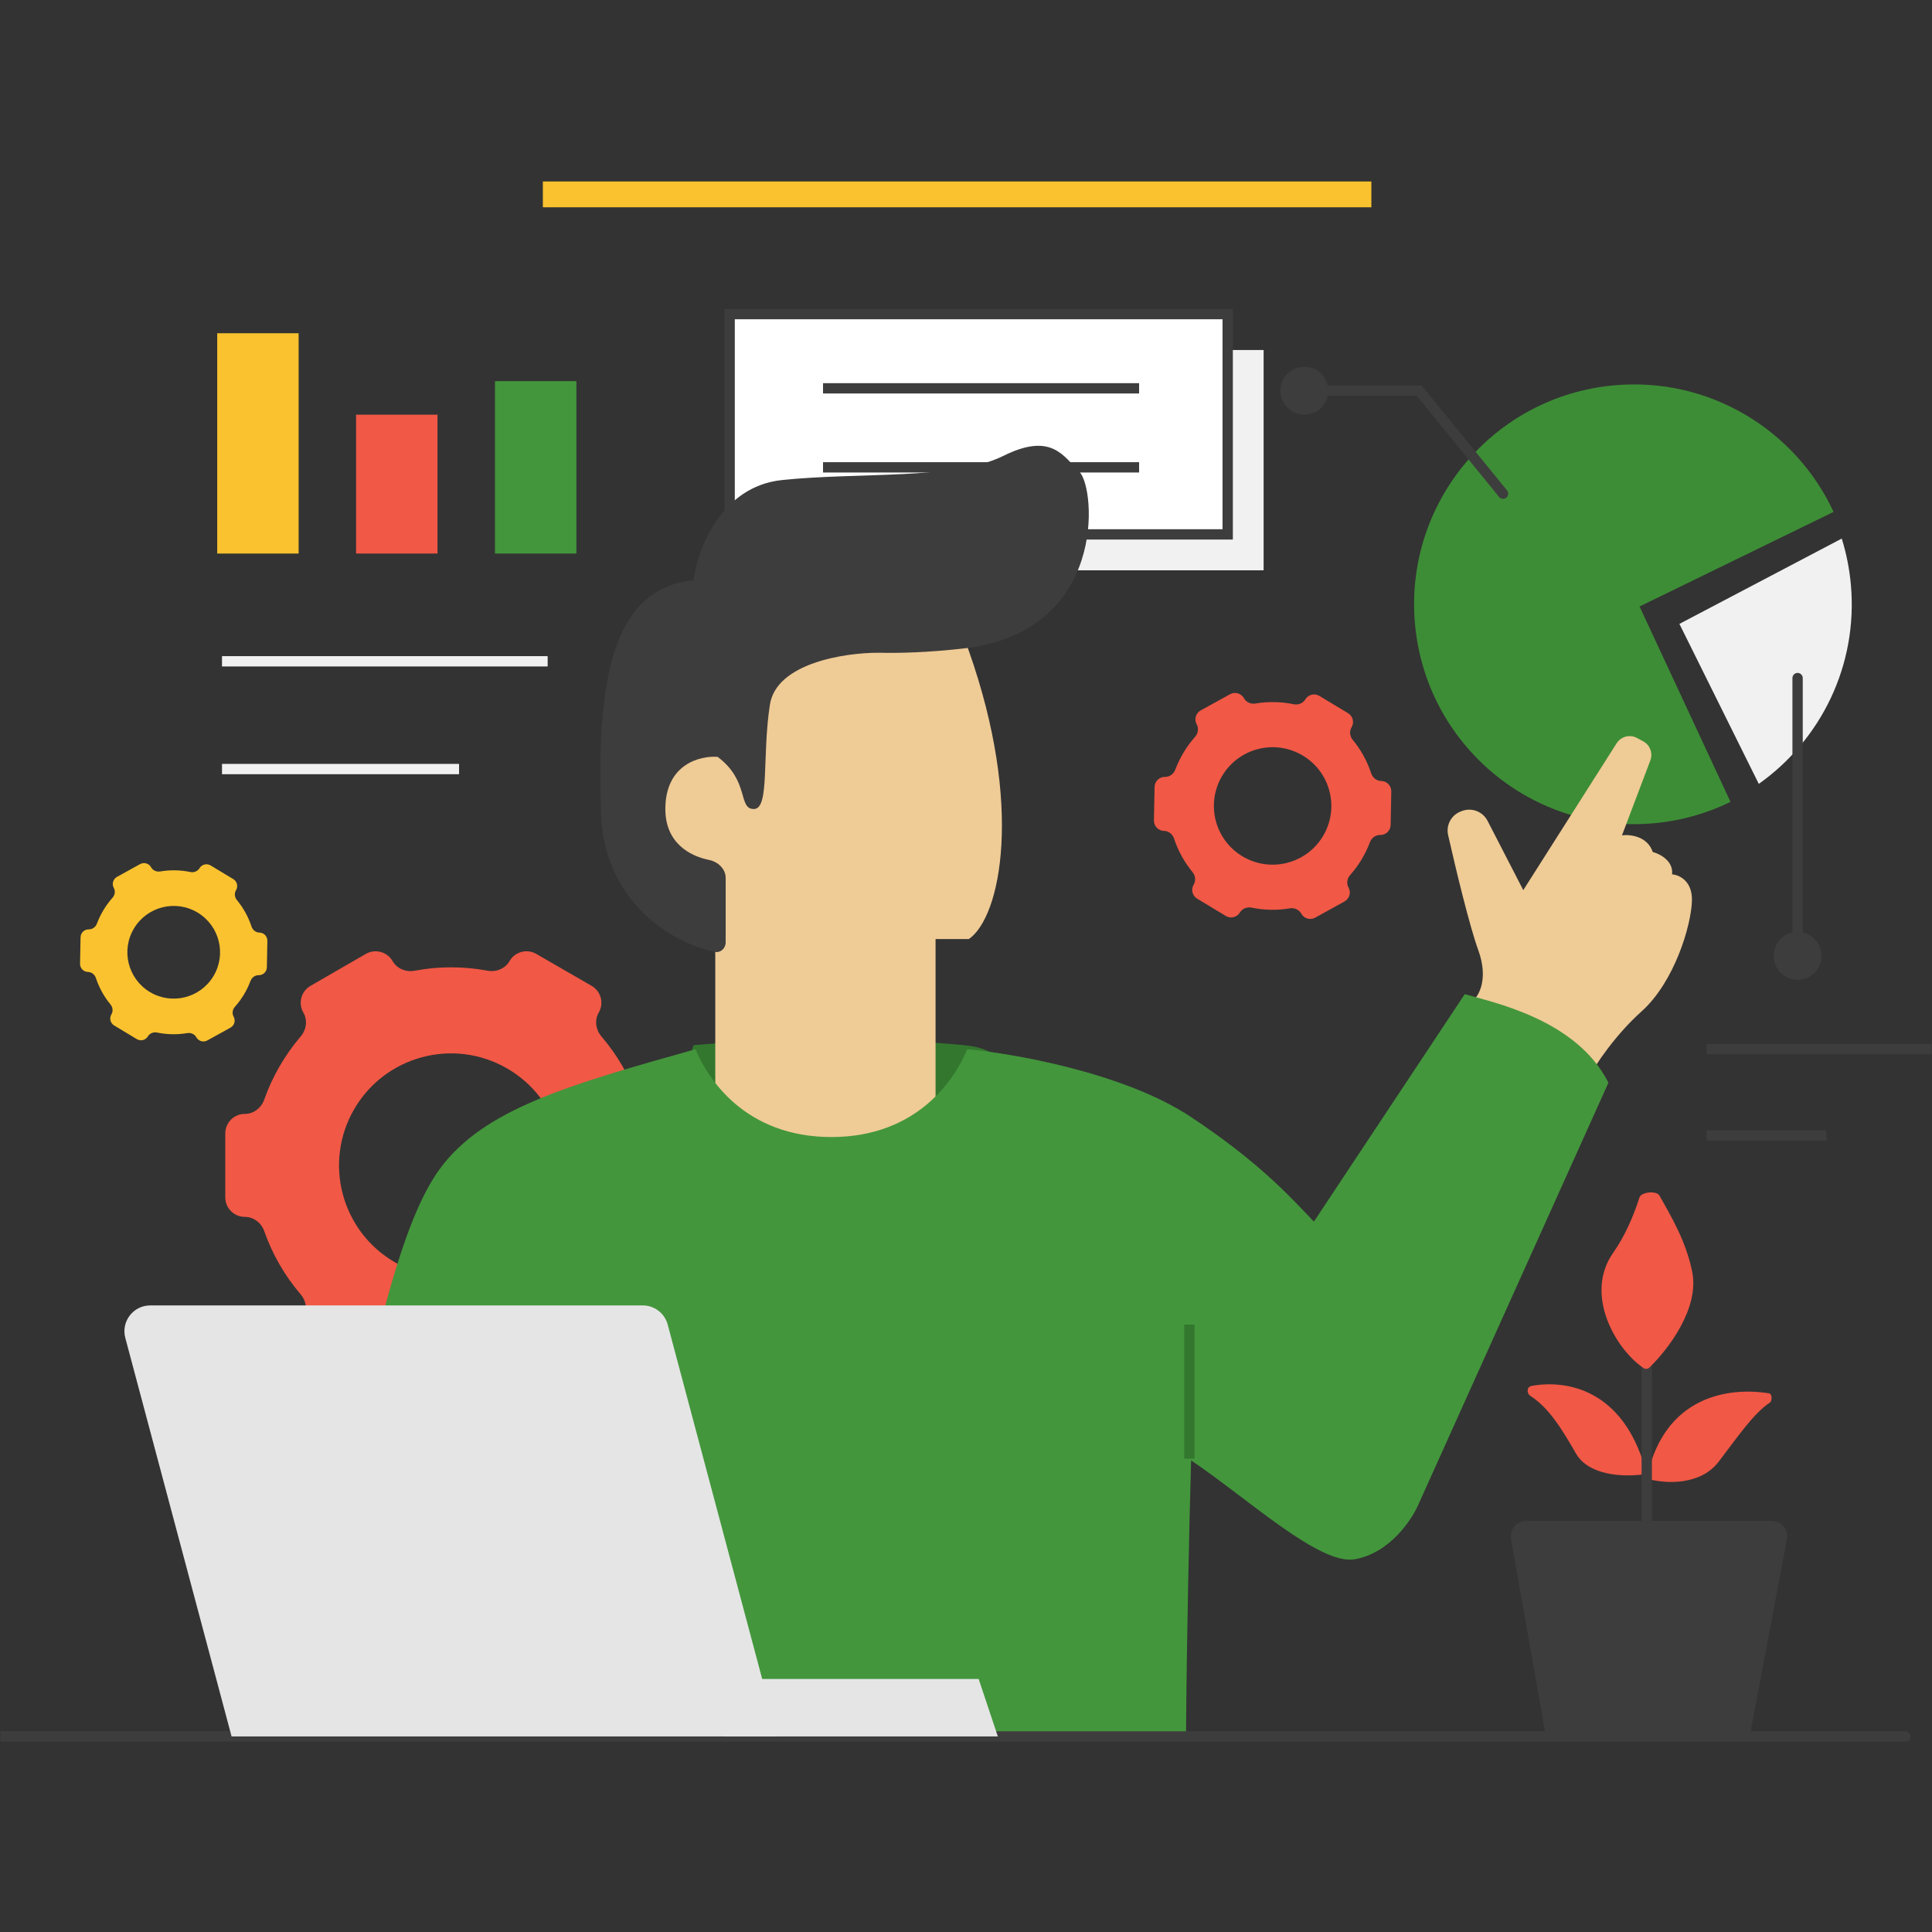 <svg id="SvgjsSvg1001" width="360" height="360" xmlns="http://www.w3.org/2000/svg" version="1.1" xmlns:xlink="http://www.w3.org/1999/xlink" xmlns:svgjs="http://svgjs.com/svgjs"><rect width="100%" height="100%" fill="#333333" stroke="none"/><defs id="SvgjsDefs1002"></defs><g id="SvgjsG1008"><svg xmlns="http://www.w3.org/2000/svg" viewBox="0 0 3000 3001" width="360" height="360"><g clip-path="url(#a)"><path fill="#f1f1f1" d="M1188.65 543.685H1962.29V885.872H1188.65V543.685Z" class="svgShape colorf1f1f1-1 selectable"></path><path fill="#f15846" d="M2668.97 2270.68C2640.55 2307.64 2587.22 2304.54 2560.9 2297.7 2558.89 2297.18 2557.72 2295.09 2558.16 2293.07 2585.29 2169.12 2683.69 2153.93 2747.57 2164.31 2752.1 2165.04 2752.48 2176.18 2748.64 2178.69 2723.14 2195.36 2697.12 2234.09 2668.97 2270.68zM2447.5 2257.78C2466.92 2291.46 2518.63 2294.09 2548.72 2290.59 2553.35 2290.06 2556.26 2285.42 2554.98 2280.95 2520.04 2158.2 2432.98 2142.72 2378.31 2152.8 2370.96 2154.16 2370.43 2164.22 2376.71 2168.27 2405.49 2186.84 2425.41 2219.47 2447.5 2257.78z" class="svgShape colorf15846-2 selectable"></path><path fill="#3e3d3d" fill-rule="evenodd" d="M2549.38 2377.36V1983.1H2565.41V2377.36H2549.38Z" clip-rule="evenodd" class="svgShape color3e3d3d-3 selectable"></path><path fill="#3d8d36" fill-rule="evenodd" d="M2847.59 795.156C2788.71 667.969 2654.61 585.245 2507 598.511C2319.14 615.395 2180.54 781.374 2197.42 969.235C2214.31 1157.1 2380.29 1295.7 2568.15 1278.82C2610.91 1274.97 2651.12 1263.4 2687.52 1245.61L2546.25 942.066L2847.59 795.156Z" clip-rule="evenodd" class="svgShape color53b3cc-4 selectable"></path><path fill="#f1f1f1" fill-rule="evenodd" d="M2731.45 1217.62L2608.15 969.098L2860.31 836.58C2867.43 859.399 2872.25 883.317 2874.48 908.093C2885.77 1033.75 2827.5 1149.61 2731.45 1217.62Z" clip-rule="evenodd" class="svgShape colorf1f1f1-5 selectable"></path><path fill="#ffffff" d="M1132.85 487.894H1906.49V830.08H1132.85V487.894Z" class="svgShape colorffffff-6 selectable"></path><path fill="#3e3d3d" fill-rule="evenodd" d="M1124.84 479.879H1914.51V838.096H1124.84V479.879ZM1140.87 495.91V822.065H1898.48V495.91H1140.87Z" clip-rule="evenodd" class="svgShape color3e3d3d-7 selectable"></path><path fill="#3e3d3d" fill-rule="evenodd" d="M1768.88 611.212H1277.91V595.181H1768.88V611.212ZM1768.88 733.952H1277.91V717.921H1768.88V733.952Z" clip-rule="evenodd" class="svgShape color3e3d3d-8 selectable"></path><path fill="#f15846" fill-rule="evenodd" d="M791.043 1492.78C799.415 1478.28 817.957 1473.31 832.457 1481.68L918.482 1531.35C932.982 1539.72 937.95 1558.26 929.579 1572.76V1572.76C922.721 1584.64 924.818 1599.54 933.744 1609.96C958.762 1639.14 977.784 1672.48 990.283 1708.02C994.839 1720.97 1006.72 1730.25 1020.45 1730.25V1730.25C1037.22 1730.25 1050.82 1743.84 1050.82 1760.61L1050.82 1859.88C1050.82 1876.63 1037.24 1890.21 1020.48 1890.21V1890.21C1006.77 1890.21 994.918 1899.46 990.352 1912.39C984.131 1930 976.213 1947.29 966.538 1964.04C956.864 1980.8 945.852 1996.3 933.715 2010.49C924.803 2020.91 922.719 2035.8 929.574 2047.68V2047.68C937.951 2062.19 932.98 2080.74 918.47 2089.12L832.51 2138.75C817.983 2147.13 799.408 2142.16 791.021 2127.63V2127.63C784.154 2115.74 770.186 2110.09 756.688 2112.62C719.666 2119.56 681.28 2119.76 643.499 2112.68C630.018 2110.16 616.062 2115.8 609.204 2127.68V2127.68C600.832 2142.18 582.29 2147.14 567.79 2138.77L481.766 2089.11C467.265 2080.73 462.297 2062.19 470.669 2047.69V2047.69C477.527 2035.81 475.43 2020.91 466.503 2010.5C441.487 1981.32 422.466 1947.97 409.967 1912.44C405.41 1899.48 393.533 1890.21 379.8 1890.21V1890.21C363.025 1890.21 349.426 1876.61 349.426 1859.84L349.426 1760.58C349.426 1743.83 363.009 1730.24 379.763 1730.24V1730.24C393.473 1730.24 405.331 1720.99 409.898 1708.06C416.118 1690.46 424.037 1673.17 433.711 1656.41C443.386 1639.66 454.399 1624.15 466.538 1609.96C475.449 1599.55 477.534 1584.65 470.679 1572.78V1572.78C462.303 1558.27 467.274 1539.72 481.782 1531.34L567.745 1481.71C582.271 1473.32 600.846 1478.3 609.233 1492.83V1492.83C616.099 1504.72 630.067 1510.37 643.564 1507.84C680.585 1500.9 718.97 1500.7 756.749 1507.77C770.23 1510.3 784.185 1504.66 791.043 1492.78V1492.78ZM850.787 1897.21C802.746 1980.42 696.348 2008.93 613.139 1960.89C529.93 1912.85 501.421 1806.45 549.461 1723.24C597.502 1640.03 703.901 1611.52 787.11 1659.57C870.318 1707.61 898.828 1814 850.787 1897.21Z" clip-rule="evenodd" class="svgShape colorf15846-9 selectable"></path><path fill="#33772e" d="M1496.8 1623.41C1333.81 1607.96 1149.02 1616.97 1076.99 1623.41C1070.82 1640.57 1058.47 1676.18 1058.47 1681.33C1058.47 1687.76 1095.51 1867.96 1095.51 1893.71C1095.51 1914.3 1317.76 1949.48 1428.89 1964.5C1519.43 1857.24 1659.78 1638.85 1496.8 1623.41Z" class="svgShape color46a4bc-10 selectable"></path><path fill="#efcb96" fill-rule="evenodd" d="M1504.46 1458.66C1554.36 1423.92 1589.29 1251.45 1504.46 1011.13C1419.62 770.806 1186.33 910.992 1080.28 1011.13L961.761 1262.48L1042.85 1415.75L1110.54 1458.08V1793.41H1452.73V1458.66H1504.46Z" clip-rule="evenodd" class="svgShape colorefcb96-11 selectable"></path><path fill="#efcb96" d="M2295.75 1475.94C2311.82 1520.27 2296.79 1546.82 2287.27 1554.55L2336.5 1638.34L2467.78 1672.42C2477.97 1653.84 2508.52 1607.56 2549.26 1571.12C2600.18 1525.56 2626.49 1438.1 2627.61 1399.21C2628.52 1368.1 2607.43 1358.87 2596.77 1358.15C2599.03 1337.19 2577.72 1326.27 2566.78 1323.43C2558.4 1298.72 2531.41 1295.88 2518.96 1297.55L2563 1181.18C2567.26 1169.93 2562.54 1157.25 2551.96 1151.52L2542.34 1146.32C2531.24 1140.31 2517.37 1143.91 2510.6 1154.57L2365.62 1382.65L2310.17 1275.04C2302.74 1260.62 2285.7 1254.03 2270.5 1259.68L2268.91 1260.27C2253.95 1265.83 2245.34 1281.55 2248.87 1297.12C2261.53 1352.97 2282.16 1438.45 2295.75 1475.94Z" class="svgShape colorefcb96-12 selectable"></path><path fill="#43963c" d="M533.575 2280.85C490.119 2435.87 508.743 2541.29 539.783 2578.49C551.594 2592.65 598.516 2641.03 653.829 2697.23H1841.74C1842.82 2545.57 1846.55 2377.15 1849.66 2268.45C1938.64 2328.39 2049.55 2431.91 2104.18 2421.99C2158.81 2412.07 2193.16 2359.98 2203.51 2335.18L2497.88 1681.83C2448.22 1582.61 2316.1 1556.61 2274.72 1544.21L2040.39 1897.55C1999.01 1854.15 1953.95 1804.63 1849.66 1735.18C1745.37 1665.73 1570.3 1635.97 1502.01 1629.77C1483.39 1675.24 1425.04 1766.18 1290.94 1766.18C1156.85 1766.18 1098.5 1675.24 1079.87 1629.77C881.22 1685.57 750.854 1722.78 682.566 1815.79C614.279 1908.8 577.031 2125.83 533.575 2280.85Z" class="svgShape color53b3cc-13 selectable"></path><path fill="#3e3d3d" d="M1109.68 1478.56C1046.33 1465.58 937.604 1403.76 933.048 1262.88C926.802 1069.7 945.541 913.917 1076.72 901.454C1082.96 853.68 1119.19 755.639 1214.14 745.668C1332.82 733.205 1482.74 745.668 1557.69 708.28C1632.65 670.891 1651.39 708.28 1676.38 733.205C1701.36 758.131 1720.1 982.463 1495.23 1007.39C1441.07 1013.39 1398.51 1014.7 1364.05 1013.91C1312 1013.82 1205.39 1029.82 1195.4 1094.63C1182.91 1175.64 1195.4 1256.65 1170.41 1256.65C1145.43 1256.65 1164.17 1213.03 1114.2 1175.64C1087.13 1173.56 1032.99 1186.85 1032.99 1256.65C1032.99 1309.13 1070.67 1329.67 1100.87 1335.74C1114.61 1338.5 1126.69 1349.61 1126.69 1363.62V1463.76C1126.69 1473.07 1118.8 1480.42 1109.68 1478.56Z" class="svgShape color3e3d3d-14 selectable"></path><path fill="#3e3d3d" fill-rule="evenodd" d="M-5.862 2697.23C-5.862 2692.8 -2.273 2689.21 2.154 2689.21H2959.09C2963.51 2689.21 2967.1 2692.8 2967.1 2697.23C2967.1 2701.65 2963.51 2705.24 2959.09 2705.24H2.154C-2.273 2705.24 -5.862 2701.65 -5.862 2697.23Z" clip-rule="evenodd" class="svgShape color3e3d3d-15 selectable"></path><path fill="#e5e5e5" d="M1095.66 2607.96H1519.67L1549.43 2697.23H1125.42L1095.66 2607.96Z" class="svgShape colore5e5e5-16 selectable"></path><path fill="#e5e5e5" d="M194.127 2078.14C187.342 2052.69 206.52 2027.73 232.852 2027.73H997.921C1016.08 2027.73 1031.97 2039.94 1036.65 2057.48L1207.24 2697.23H359.218L194.127 2078.14Z" class="svgShape colore5e5e5-17 selectable"></path><path fill="#f15846" d="M2628.06 1975.66C2639.39 2032.32 2590.94 2095.72 2561.66 2124.13C2559.14 2126.58 2555.32 2126.99 2552.42 2125.02C2508.86 2095.57 2459.8 2010.39 2505.32 1945.9C2523.54 1920.09 2537.23 1888.02 2546.1 1860.02C2548.84 1851.36 2572.75 1849.11 2577.17 1857.06C2594.68 1888.56 2618.41 1927.42 2628.06 1975.66Z" class="svgShape colorf15846-18 selectable"></path><path fill="#f15846" fill-rule="evenodd" d="M2027.08 1086.36C2031.61 1078.84 2041.38 1076.42 2048.9 1080.95L2093.51 1107.84C2101.02 1112.38 2103.44 1122.15 2098.91 1129.66V1129.66C2095.2 1135.82 2096.15 1143.66 2100.73 1149.2C2113.55 1164.75 2123.19 1182.42 2129.39 1201.17C2131.65 1208.01 2137.79 1212.99 2144.99 1213.12V1213.12C2153.78 1213.29 2160.77 1220.55 2160.61 1229.34L2159.62 1281.38C2159.45 1290.16 2152.2 1297.15 2143.42 1296.98V1296.98C2136.23 1296.85 2129.92 1301.58 2127.4 1308.31C2123.97 1317.48 2119.64 1326.46 2114.41 1335.15C2109.17 1343.84 2103.24 1351.85 2096.74 1359.17C2091.96 1364.55 2090.72 1372.33 2094.2 1378.63V1378.63C2098.45 1386.32 2095.66 1396 2087.97 1400.24L2042.41 1425.41C2034.71 1429.66 2025.03 1426.87 2020.77 1419.17V1419.17C2017.29 1412.86 2010.02 1409.76 2002.92 1410.96C1983.45 1414.23 1963.32 1413.95 1943.59 1409.87C1936.54 1408.41 1929.17 1411.23 1925.46 1417.39V1417.39C1920.93 1424.91 1911.16 1427.33 1903.64 1422.8L1859.03 1395.91C1851.51 1391.37 1849.09 1381.6 1853.63 1374.09V1374.09C1857.34 1367.93 1856.39 1360.09 1851.81 1354.55C1838.99 1339 1829.34 1321.33 1823.14 1302.58C1820.88 1295.74 1814.75 1290.76 1807.55 1290.63V1290.63C1798.76 1290.46 1791.77 1283.2 1791.93 1274.41L1792.92 1222.37C1793.08 1213.59 1800.34 1206.6 1809.12 1206.77V1206.77C1816.31 1206.9 1822.61 1202.17 1825.13 1195.44C1828.57 1186.27 1832.89 1177.29 1838.13 1168.6C1843.37 1159.91 1849.3 1151.89 1855.8 1144.57C1860.58 1139.2 1861.82 1131.41 1858.34 1125.12V1125.12C1854.09 1117.43 1856.88 1107.76 1864.57 1103.51L1910.13 1078.34C1917.83 1074.09 1927.52 1076.88 1931.77 1084.58V1084.58C1935.25 1090.88 1942.52 1093.98 1949.62 1092.79C1969.09 1089.52 1989.22 1089.8 2008.95 1093.88C2016 1095.34 2023.37 1092.52 2027.08 1086.36V1086.36ZM2054.39 1298.97C2028.38 1342.11 1972.32 1356 1929.18 1329.99C1886.03 1303.98 1872.14 1247.92 1898.15 1204.78C1924.16 1161.64 1980.22 1147.75 2023.36 1173.76C2066.51 1199.76 2080.4 1255.83 2054.39 1298.97Z" clip-rule="evenodd" class="svgShape colorf15846-19 selectable"></path><path fill="#fac22f" fill-rule="evenodd" d="M309.429 1348.56C313.006 1342.63 320.716 1340.72 326.65 1344.29L361.851 1365.52C367.785 1369.09 369.695 1376.8 366.118 1382.74V1382.74C363.188 1387.6 363.938 1393.78 367.55 1398.16C377.672 1410.43 385.28 1424.37 390.173 1439.17C391.957 1444.56 396.798 1448.49 402.479 1448.6V1448.6C409.418 1448.73 414.937 1454.46 414.806 1461.4L414.029 1502.47C413.898 1509.4 408.173 1514.91 401.242 1514.78V1514.78C395.571 1514.67 390.593 1518.41 388.602 1523.72C385.891 1530.96 382.48 1538.05 378.346 1544.9C374.213 1551.76 369.536 1558.09 364.404 1563.86C360.636 1568.1 359.657 1574.25 362.4 1579.21V1579.21C365.752 1585.28 363.55 1592.92 357.481 1596.27L321.53 1616.13C315.455 1619.49 307.809 1617.28 304.453 1611.21V1611.21C301.705 1606.23 295.97 1603.79 290.366 1604.73C274.995 1607.31 259.113 1607.09 243.538 1603.87C237.98 1602.72 232.163 1604.94 229.233 1609.81V1609.81C225.656 1615.74 217.946 1617.65 212.012 1614.07L176.81 1592.85C170.877 1589.27 168.967 1581.56 172.544 1575.63V1575.63C175.474 1570.77 174.723 1564.59 171.112 1560.21C160.989 1547.94 153.38 1534 148.487 1519.2C146.703 1513.8 141.862 1509.87 136.181 1509.77V1509.77C129.241 1509.64 123.722 1503.9 123.853 1496.96L124.63 1455.9C124.761 1448.97 130.486 1443.45 137.417 1443.59V1443.59C143.089 1443.69 148.067 1439.96 150.058 1434.65C152.769 1427.41 156.18 1420.32 160.314 1413.46C164.448 1406.6 169.126 1400.28 174.259 1394.5C178.028 1390.26 179.006 1384.11 176.264 1379.15V1379.15C172.912 1373.08 175.114 1365.45 181.181 1362.09L217.134 1342.23C223.21 1338.88 230.856 1341.08 234.212 1347.16V1347.16C236.959 1352.13 242.694 1354.58 248.298 1353.64C263.668 1351.05 279.549 1351.27 295.124 1354.49C300.681 1355.64 306.499 1353.42 309.429 1348.56V1348.56ZM330.983 1516.35C310.456 1550.4 266.214 1561.36 232.165 1540.83C198.117 1520.31 187.154 1476.07 207.681 1442.02C228.207 1407.97 272.449 1397.01 306.498 1417.53C340.547 1438.06 351.509 1482.3 330.983 1516.35Z" clip-rule="evenodd" class="svgShape colorfac22f-20 selectable"></path><path fill="#fac22f" d="M336.9 517.65H463.36V859.836H336.9V517.65Z" class="svgShape colorfac22f-21 selectable"></path><path fill="#f15846" d="M552.628 644.109H679.088V859.835H552.628V644.109Z" class="svgShape colorf15846-22 selectable"></path><path fill="#43963c" d="M768.355 592.038H894.815V859.836H768.355V592.038Z" class="svgShape color53b3cc-23 selectable"></path><path fill="#f1f1f1" fill-rule="evenodd" d="M850.179 1035.22H344.339V1019.19H850.179V1035.22ZM712.561 1202.6H344.339V1186.57H712.561V1202.6Z" clip-rule="evenodd" class="svgShape colorf1f1f1-24 selectable"></path><path fill="#3e3d3d" fill-rule="evenodd" d="M3000 1637.77H2650.38V1621.74H3000V1637.77zM2836.35 1771.67H2650.38V1755.64H2836.35V1771.67zM2017.5 606.915C2017.5 602.488 2021.09 598.9 2025.52 598.9H2207.86L2340.44 761.79C2343.24 765.224 2342.72 770.272 2339.29 773.067 2335.85 775.861 2330.8 775.344 2328.01 771.91L2200.24 614.931H2025.52C2021.09 614.931 2017.5 611.342 2017.5 606.915z" clip-rule="evenodd" class="svgShape color3e3d3d-25 selectable"></path><path fill="#3e3d3d" d="M2062.71 606.916C2062.71 627.457 2046.06 644.11 2025.52 644.11 2004.97 644.11 1988.32 627.457 1988.32 606.916 1988.32 586.374 2004.97 569.722 2025.52 569.722 2046.06 569.722 2062.71 586.374 2062.71 606.916zM2828.91 1484.7C2828.91 1505.24 2812.26 1521.89 2791.71 1521.89 2771.17 1521.89 2754.52 1505.24 2754.52 1484.7 2754.52 1464.16 2771.17 1447.5 2791.71 1447.5 2812.26 1447.5 2828.91 1464.16 2828.91 1484.7z" class="svgShape color3e3d3d-26 selectable"></path><path fill="#3e3d3d" fill-rule="evenodd" d="M2791.72 1045.23C2796.14 1045.23 2799.73 1048.82 2799.73 1053.25V1484.7C2799.73 1489.12 2796.14 1492.71 2791.72 1492.71C2787.29 1492.71 2783.7 1489.12 2783.7 1484.7V1053.25C2783.7 1048.82 2787.29 1045.23 2791.72 1045.23Z" clip-rule="evenodd" class="svgShape color3e3d3d-27 selectable"></path><path fill="#33772e" fill-rule="evenodd" d="M1855 2057.49L1855 2265.77L1838.97 2265.77L1838.97 2057.49L1855 2057.49Z" clip-rule="evenodd" class="svgShape color46a4bc-28 selectable"></path><path fill="#fac22f" fill-rule="evenodd" d="M2129.66 321.963H842.742V281.884H2129.66V321.963Z" clip-rule="evenodd" class="svgShape colorfac22f-29 selectable"></path><path fill="#3e3d3d" d="M2346.65 2390.71C2344.05 2375.98 2355.38 2362.48 2370.33 2362.48H2751.54C2766.61 2362.48 2777.96 2376.18 2775.16 2390.99L2717.26 2697.23H2400.75L2346.65 2390.71Z" class="svgShape color3e3d3d-30 selectable"></path></g><defs><clipPath id="a"><rect width="3000" height="3000" fill="#ffffff" transform="translate(0 .618)" class="svgShape colorffffff-33 selectable"></rect></clipPath></defs></svg></g></svg>